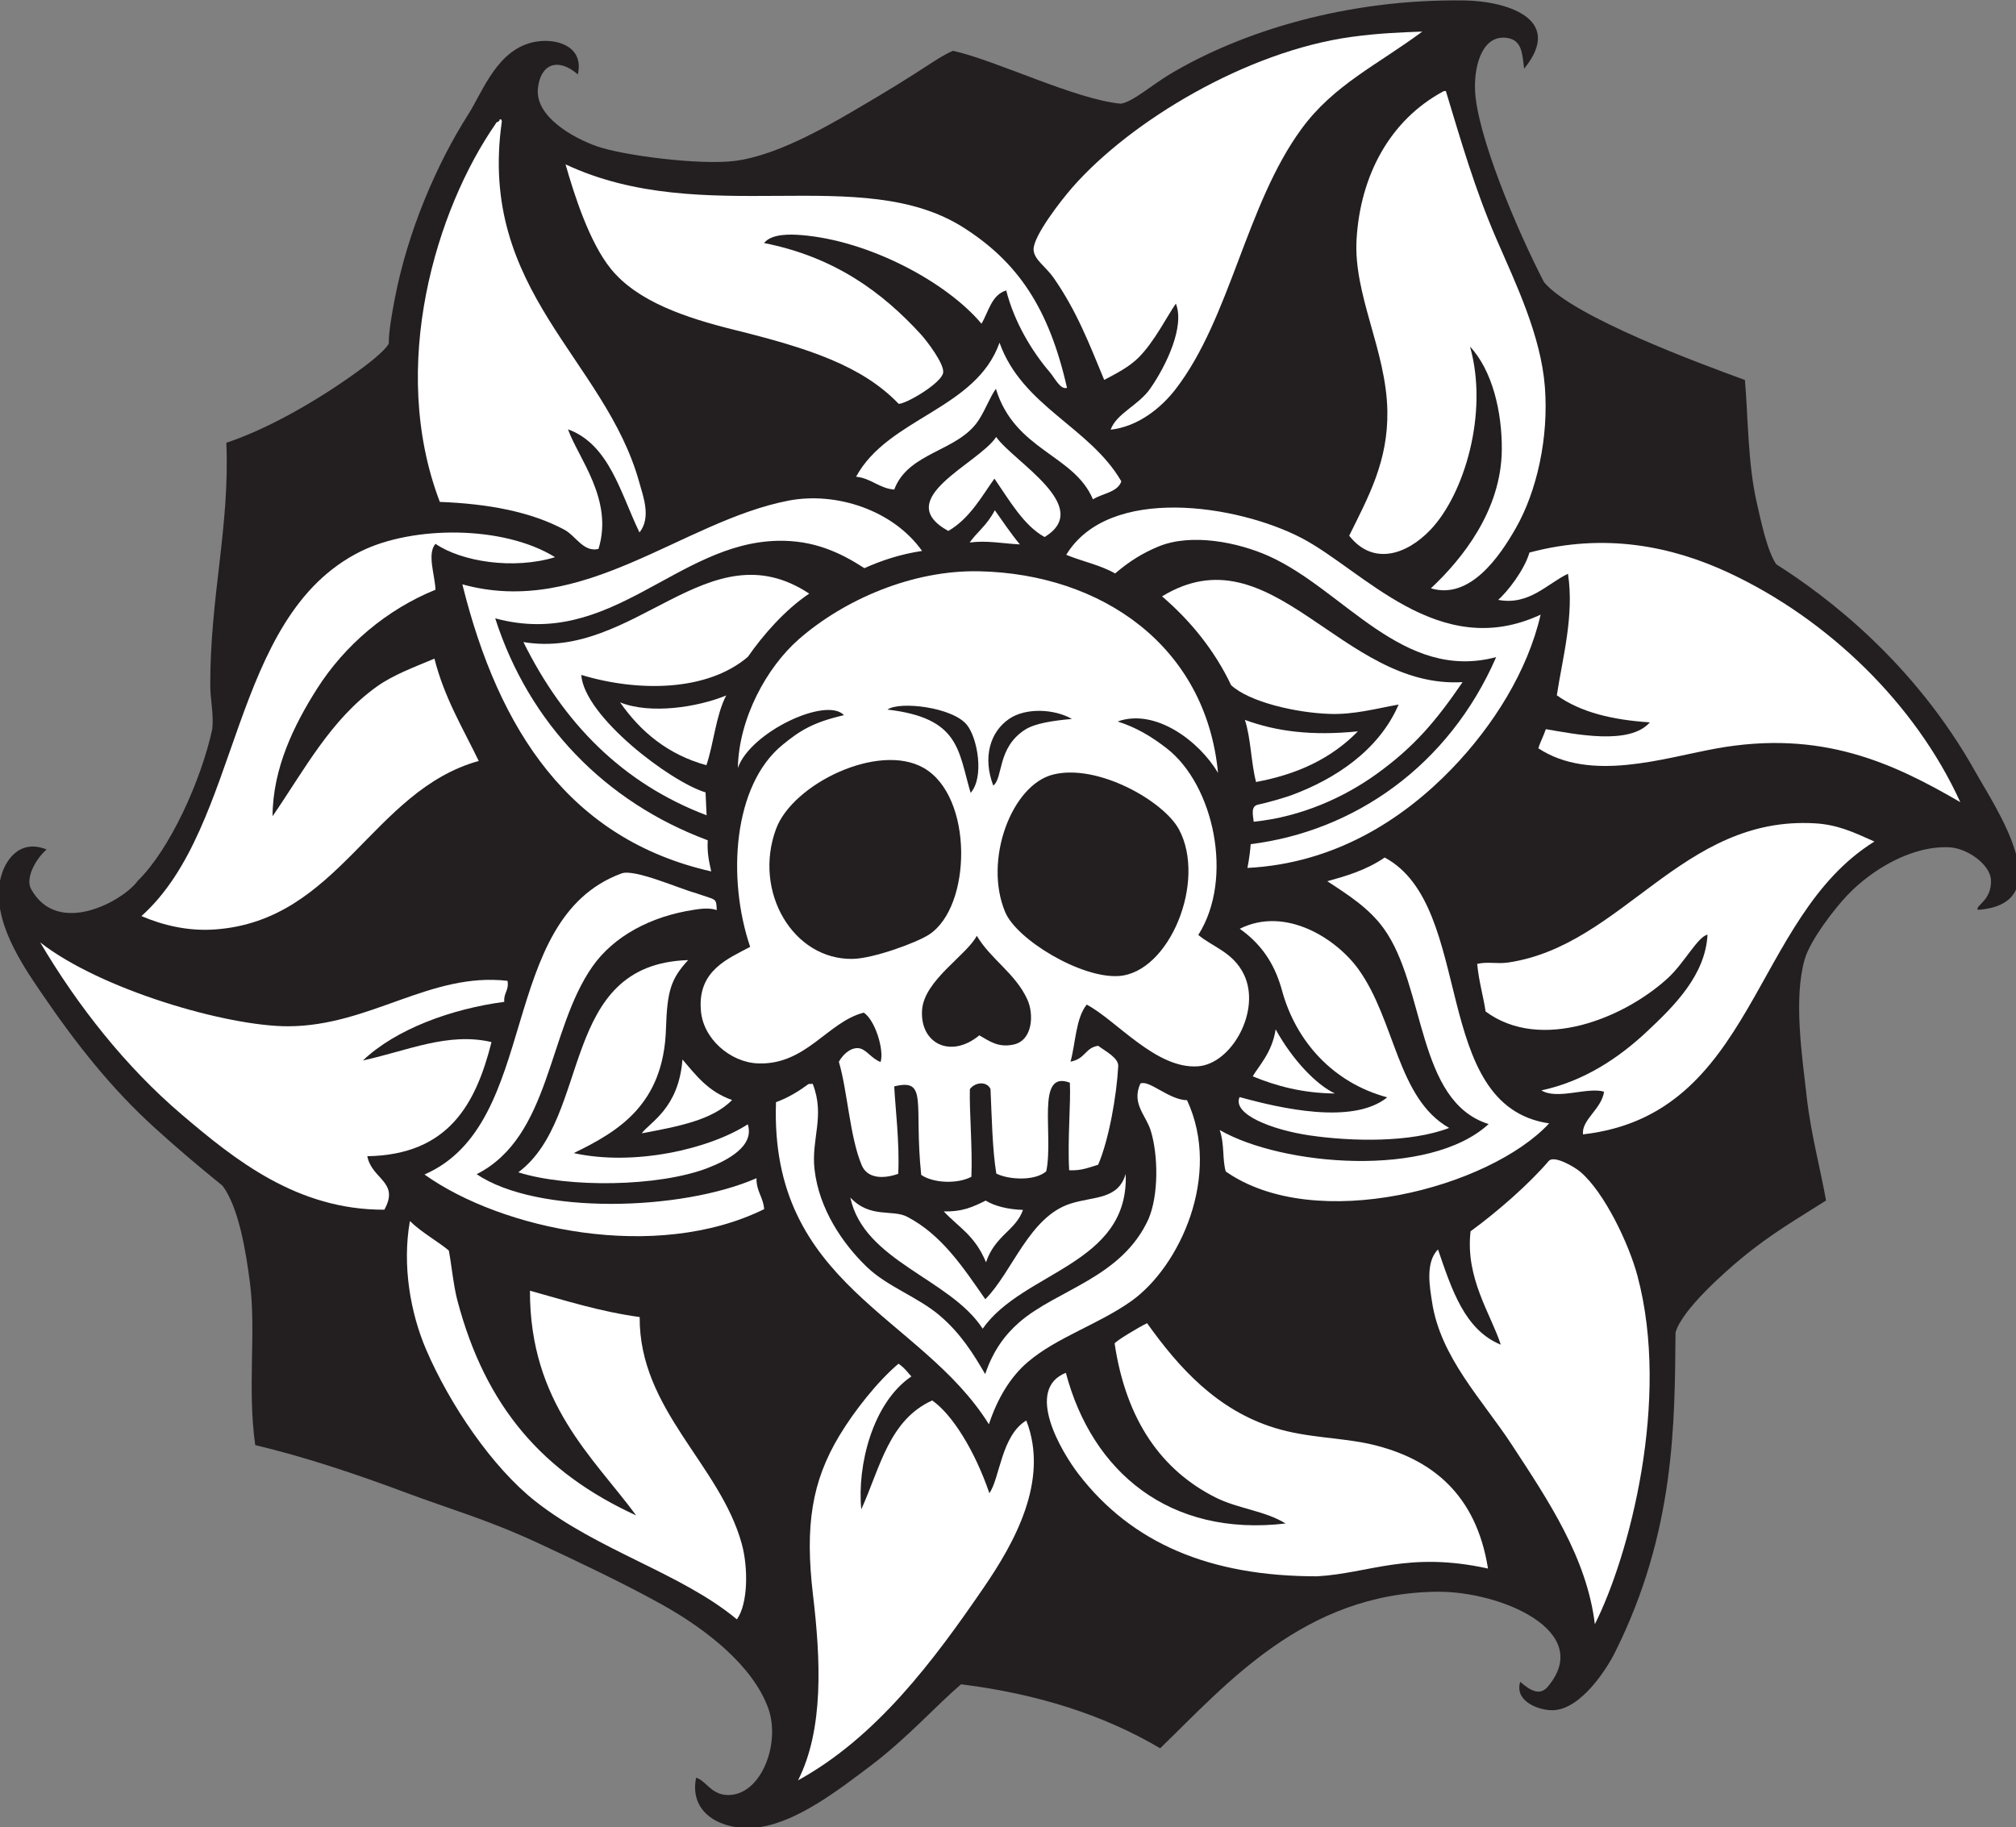 <?xml version="1.0" encoding="UTF-8" standalone="no"?>
<svg
   xmlns:dc="http://purl.org/dc/elements/1.1/"
   xmlns:cc="http://creativecommons.org/ns#"
   xmlns:rdf="http://www.w3.org/1999/02/22-rdf-syntax-ns#"
   xmlns:svg="http://www.w3.org/2000/svg"
   xmlns="http://www.w3.org/2000/svg"
   viewBox="0 0 503.04 455.96"
   height="455.96"
   width="503.04"
   xml:space="preserve"
   id="svg2"
   version="1.1"><rect x="0" y="0" width="503.04" height="455.96" fill="#808080" stroke="none"/><defs
     id="defs6" /><g
     transform="matrix(1.333,0,0,-1.333,0,455.96)"
     id="g10"><g
       transform="scale(0.1)"
       id="g12"><path
         id="path14"
         style="fill:#231f20;fill-opacity:1;fill-rule:evenodd;stroke:none"
         d="m 1081.64,3281.26 c -37.41,32.42 -70.08,19.46 -74.73,-26.31 -5.42,-53.24 66.86,-92.95 110.39,-108.28 48.79,-17.18 193.46,-35.85 259.09,-27.29 73.49,9.58 160.28,58.05 218.49,91.97 145.18,84.6 152.69,97.83 188.98,114.13 81.78,-18.15 228.6,-91.08 314.28,-99.07 22,3.26 58.52,35.33 91.27,54.93 132.91,79.53 329.98,141.59 552.37,138.39 72.3,-1.02 189.27,-31.63 111.29,-127.76 -3.56,26.07 -3.36,52.25 -29.96,57.24 -46.14,8.66 -63.73,-47.03 -62.02,-96.58 2.87,-82.59 77.52,-260.75 129.09,-360.25 54.27,-65.39 296.62,-154.2 376.13,-183.24 6.15,-70.36 5.25,-155.7 22.15,-229.49 8.16,-35.65 19.33,-90.01 36.5,-115.54 94.32,-59.75 258.11,-183.28 373.2,-389.33 36.16,-64.74 160.98,-246.57 3.91,-257.66 -4.34,8.68 26.43,17.51 24.81,55.82 -1.25,28.95 -43.93,59.37 -77.09,61.2 -70.22,3.89 -145,-40.93 -191.22,-89.02 -22.67,-23.61 -70,-84.1 -80.44,-120.85 -21,-73.91 -4.91,-179.67 3.9,-257.68 7.77,-69 25.94,-135.8 36.13,-193.67 -51.54,-32.85 -101.71,-61.19 -159.14,-108.81 -28.41,-23.59 -110.66,-95.231 -122.61,-138.395 -1.62,-166.465 0.21,-371.781 -113.42,-598.965 -16.13,-32.246 -63.19,-104.867 -114.18,-107.992 -26.17,-1.621 -74.88,16.055 -63.03,53.047 18.05,-15.86 36.37,-26.852 51.21,-9.391 88.5,104.098 -88.03,179.43 -207.34,178.086 C 2440.82,437.723 2295.1,266.609 2171.68,147.414 2067.4,209.188 1943.28,249.227 1799.02,267.215 1752.13,227.258 1698.39,166.633 1630.13,114.992 1570.33,69.734 1494.86,11.609 1424.39,0.168 1360.64,-10.203 1288.5,19.852 1303.01,92.312 c 19.01,-5.586 28.19,-32.359 60.06,-32.438 62.31,-0.141 99,97.77 74.62,163.551 -28.73,77.519 -112.42,145.199 -200.25,194.043 -73.3,40.785 -173.75,87.929 -229.55,113.847 -95.163,44.223 -163.21,62.989 -248.734,94.922 -94.199,35.18 -187.808,66.485 -281.406,88.789 -15.078,107.286 2.051,211.582 -9.93,304.263 -7.308,56.54 -20.441,139.86 -51.203,181.29 -48.703,39.35 -87.137,72.36 -126.004,107.55 -81.859,74.14 -147.726,157.31 -214.773,255.9 -34.961,51.41 -90.289,132.95 -75.84,207.51 7.035,36.29 35.355,79.57 87.184,58.66 -23.848,-21.41 -38.965,-55.78 -29.219,-73.67 50.109,-92.01 174.187,-21.54 199.871,15 59.758,58.11 118.402,186.93 139.465,283.72 3.199,26.75 -3.684,56.11 -3.723,81.87 -0.25,168.56 36.649,296.02 30.133,454.54 77.867,25.78 169.527,78.42 244.016,132.19 19.507,14.08 52.957,39.52 60.07,53.52 -0.293,21.77 5.871,56.42 11.699,86.48 23.645,121.95 76.711,248 136.809,342.19 27.972,43.84 54.843,124.11 126.705,136.48 39.84,6.86 90.66,-9.1 78.63,-61.26 v 0" /><path
         id="path16"
         style="fill:#ffffff;fill-opacity:1;fill-rule:evenodd;stroke:none"
         d="m 2280.02,1973.42 c -34.73,59.55 -117.85,121.78 -187.91,96.35 34.94,-11.14 62.87,-27.72 92.17,-50.5 87.5,-68.09 126.17,-242.98 58.83,-349.1 26.81,-22.64 65.11,-32.09 85.41,-74.08 32.52,-67.27 -22.64,-167.27 -85.96,-171.88 -78.46,-5.73 -152.68,86.19 -208.38,115.52 -20.64,-25.99 -20.47,-70.99 -30.31,-106.85 28.32,5.39 27.18,26.01 51.74,29.76 12.98,-9.84 38.47,-22.5 37.61,-38.24 -3.06,-55.95 -17.61,-138.16 -37.61,-184.51 -16.63,-4.75 -31.04,-11.5 -54.22,-10.27 -3.32,56.43 3.28,126.39 1.27,163.93 -64.38,24.35 -29.98,-96.51 -44.16,-165.87 -21.04,-18.49 -69.89,-16.13 -93.56,-4.25 -7.45,46.41 -8.41,106.3 -10.81,158.28 -7.24,15.25 -28.96,12.79 -38.65,-0.21 -1.1,-40.65 5.04,-111.29 2.86,-164.11 -27.45,-14.39 -72.49,-11.44 -93.93,3.56 -13.99,134.3 13.54,181.21 -50.5,165.68 1.42,-33.58 10.51,-107.89 7.44,-163.75 -33.37,-11.54 -59.09,-5.86 -68.29,16.08 -22.53,53.71 -26.44,138.35 -42.82,193.75 9.85,17.67 26.36,28.42 39.89,24.88 12.67,-3.32 21.81,-19.32 38.26,-25.24 6.97,22.54 -10.4,78.78 -31.54,92.33 -67.5,-16.92 -108.29,-98.99 -198.83,-94.98 -51.12,2.26 -102.98,46.48 -106.15,100.64 -5.55,73.4 51.24,95.51 92.33,117.5 -43.72,129.31 -31.55,302.57 60.08,377.79 33.22,27.28 57.42,42.52 115.53,56.01 -32.84,35.28 -175.28,-31.55 -198.64,-98.88 1.76,92.9 54.03,188.5 114.28,241.17 84.11,73.52 212.03,129.84 337.77,127.07 228.67,-4.95 424.24,-139.73 446.8,-377.58 z m -469.81,89.69 c -26.6,33.66 -126.5,45.14 -148.98,28.96 135.8,-15.71 132.14,-76.66 155.69,-155.91 25.69,28.86 13.28,101.63 -6.71,126.95 z m 49.06,-113.31 c 18.94,14.24 6.84,71.02 59.75,104.77 18.64,11.89 52.37,16.79 87.44,20 -32.69,18.82 -86.36,21.48 -117.58,0.02 -36.16,-24.84 -49.37,-72.61 -29.61,-124.79 z m -406.52,-80.99 c -43.61,-117.6 32.07,-245.91 143.89,-243.49 38.26,0.84 118.49,29.96 142.48,45.55 80.01,52.02 83.65,258.64 -10.27,312.07 -84.74,48.18 -244.97,-30.17 -276.1,-114.13 z m 429.03,-156.29 c 21.64,-51.05 141.6,-124 212.46,-119.27 94.67,6.33 164.96,177.57 112.54,274.68 -28.46,52.68 -151.35,123.2 -235.16,102.6 -78.07,-19.19 -131.05,-160.79 -89.84,-258.01 z m 14.9,-247.71 c 36.68,7.31 39.02,56.9 26.41,84.49 -22.52,49.21 -68.21,74.83 -94.64,119.29 -19.13,-36.71 -98.45,-83.19 -102.44,-138.95 -4.25,-62.37 53.15,-92 107.22,-47.46 18.82,-10.75 35.06,-23.29 63.45,-17.37 v 0" /><path
         id="path18"
         style="fill:#ffffff;fill-opacity:1;fill-rule:evenodd;stroke:none"
         d="m 2107.19,1222.71 c 6.56,-170.41 -192.13,-181.86 -267.72,-289.733 -61.07,94.143 -222.36,125.953 -247.73,245.543 36.82,-39.52 78.75,-21.64 106.19,-35.91 65.02,-33.81 105.21,-95.14 146.46,-154.516 51.16,51.746 82.25,154.616 159.83,179.136 43.57,13.82 88.77,7 102.97,55.48 z m 630.6,920.74 c -49.84,-73.08 -90.64,-120.99 -159.78,-171.11 -61,-44.23 -141.51,-81.09 -231.23,-90.24 -1.9,15.35 -5.18,29.24 8.59,32.11 17.31,3.6 49.67,12.96 63.34,18.05 76.78,28.54 161.5,81.2 199.38,169.22 -42.09,-7.46 -82.62,-18.92 -128.13,-17.54 -63.71,1.94 -151.62,22.33 -185.43,53.87 -30.86,65.12 -76.64,121.24 -129.3,166.22 206,125.64 335.92,-173.95 562.56,-160.58 z m -873.02,459.01 c 31.85,-45.87 183.67,-131.04 90.56,-187.32 -39,21.47 -65.64,68.43 -93.84,109.35 -22.49,-31.01 -45.44,-74.36 -86.39,-98 -108.48,59.9 57.07,125.98 89.67,175.97 z m -350,-293.28 c -45.07,-30.1 -86.5,-77.57 -114.84,-118.38 -76.29,-65.1 -205.3,-66.03 -311.87,-33.84 5.63,-77.96 166.85,-200.14 232.67,-219.91 0.65,-14.3 1.3,-28.59 1.95,-42.89 -158.15,60.06 -268.04,173 -342.891,324.29 208.601,-34.9 346.431,215.53 534.981,90.73 z m -226.64,-686.14 c -31.97,-35 -39.24,-56.65 -41.49,-128.66 -4.44,-141.87 -89.16,-192.08 -172.59,-232.67 112.39,-24.73 252.69,6.99 325.72,53.87 13.02,-40.44 -37.17,-67.07 -74.43,-81.53 -92.38,-35.8 -262.43,-37.59 -355.125,-8.32 138.145,103.07 75.155,389.77 317.915,397.31 z m 1424.57,-314.2 c -72.04,-27.64 -180.84,-25.61 -260.18,-14.14 -71.13,10.29 -146.41,39.7 -132.11,71.89 75.66,-20.86 211.91,-52.63 276.41,-0.5 -101.53,27.2 -171,105.01 -196.88,199.59 -11.39,41.55 -32.07,82.65 -79.22,116.01 86.06,43.06 181.39,-18.98 222.23,-75.86 69.28,-96.5 72.36,-241.8 169.75,-296.99 v 0" /><path
         id="path20"
         style="fill:#ffffff;fill-opacity:1;fill-rule:evenodd;stroke:none"
         d="m 1277.51,1436.93 c 25.93,-30.32 48.47,-60.3 92.84,-75.8 -37.17,-38.31 -103.53,-49.99 -169.06,-62.39 15.42,21.31 68.96,46.11 76.22,138.19 z m 637.39,-281.55 c -13.53,-38.71 -52.15,-47.46 -69.18,-98.03 -20.88,50.45 -51.17,65.29 -79.13,95.2 36.51,-0.65 54.78,8.63 78.45,20.21 16.66,-10.23 42.1,-16.58 69.86,-17.38 z m -52.71,1309.92 c 14.96,-21.03 29.15,-42.46 46.87,-63.97 -34.1,1.75 -60.99,7.77 -93.92,3.55 13.64,19.58 32.44,32.06 47.05,60.42 z m -502.82,-346.8 c -19.33,-37.15 -22.97,-88.64 -37.04,-130.6 -71.62,19.78 -122.72,62.04 -161.62,117.67 57.02,-22.83 145.2,-9.04 198.66,12.93 z m 970.92,-45.72 c 58.75,-21.58 125.04,-30.24 211.55,-21.45 -50,-51.02 -113.07,-80.43 -190.65,-94.8 -9.41,36.07 -9.63,82.22 -20.9,116.25 z m 57.6,-579.47 c 32.34,-58.55 76.88,-103.97 110.92,-119.98 -60.61,0.59 -109.59,13.94 -153.81,32.09 11.11,19.51 36.13,44.1 42.89,87.89 v 0" /><path
         id="path22"
         style="fill:#ffffff;fill-opacity:1;fill-rule:evenodd;stroke:none"
         d="m 1341.68,1716.7 c -14.41,5.19 -34.09,1.82 -42.21,0.6 -81.18,-12.13 -150.78,-49.59 -190.5,-106.32 -83.99,-119.89 -77.45,-318.12 -216.728,-388.78 113.158,-76.41 382.938,-69.2 523.828,-7.47 -0.39,-24.97 12.68,-35.21 14.36,-57.94 -202.5,-99.81 -491.41,-38.27 -635.828,64.86 219.158,95.51 133.761,477.15 368.948,563.7 24.48,9.01 109.83,-29.26 138.4,-36.68 40.06,-14.11 38.62,-8.53 39.73,-31.97 z m 171.85,-325.64 c 2.61,0.12 5.2,0.24 7.8,0.36 23.57,-60.73 -3.1,-102.37 3.37,-160.03 8.35,-74.37 52.86,-139.62 98.17,-183.04 38.89,-37.26 95.83,-56.077 136.99,-91.448 39.07,-33.593 62.17,-71.093 84.31,-108.941 14.88,44.254 37.41,73.922 63.54,96.734 70.79,61.765 192.08,82.915 242.35,194.025 18.71,44.39 18.22,117.78 4.26,164.26 -9.03,30.06 -36.74,50.95 -19.67,88.96 16.21,7.64 53.73,-30.76 87.36,-31.19 65.37,-140.64 -13.65,-311.42 -104.02,-375.859 -61.47,-43.828 -139.3,-67.696 -194.04,-114.297 -33.03,-28.106 -57.08,-68.867 -72.84,-116.598 -127.31,204.449 -410.7,259.454 -398.53,603.044 23.38,8.55 42.84,20.67 60.95,34.02 z m 212.49,998.04 c -40.95,-6.21 -75.96,-17.85 -107.92,-32.26 -46.04,29.78 -95.46,52.68 -162.51,51.22 -189.39,-4.1 -312.34,-204.09 -528.613,-145.13 63.574,-197.75 206.363,-344.22 397.823,-415.55 -1.27,-23.24 2.24,-39.4 6.57,-58.31 -264.16,59.93 -397.757,262.86 -465.882,537.48 226.602,-62.89 410.802,117.85 610.122,156.65 89.16,17.35 196.05,-17.49 250.41,-94.1 z m 144.99,389.87 c 42.68,-119.7 169.05,-157.79 228.03,-259.63 -7.2,-20.82 -35.56,-22.34 -53.16,-33.66 -35.25,84.2 -146.2,90.97 -181.68,206.98 -11.41,-16.14 -18.48,-36.82 -31.25,-57.17 -38.25,-61 -132.36,-60 -159.04,-131.56 -28.77,2.59 -42.95,21.16 -71.41,24.1 60.2,110.7 224.26,125.68 268.51,250.94 z m 1012.88,-509.14 c -24.1,-105.1 -88.34,-207.86 -166.59,-288.85 -90.8,-94 -218.3,-177.06 -382.22,-185.36 3.3,16.34 5.74,37.01 6.05,44.51 193.01,24.03 370.57,145.83 459.55,350.2 -175.17,-46.6 -284.86,126.01 -425.74,189.2 -56.83,25.49 -144.55,43.59 -206.74,17.72 -29.37,-12.21 -53.88,-27.33 -80.86,-50.33 -26.87,15.6 -61.6,22.59 -91.44,34.91 79.9,131.53 320.31,93.84 440,31.72 115.88,-60.14 256.95,-232.81 447.99,-143.72 z m 15.93,-952.49 c -111.73,-120.41 -437.44,-207.54 -605.33,-90.03 -6.74,22.68 -1.93,50.57 -11.35,77.62 115.96,-67.01 391.98,-91.09 503.46,11.17 -135.29,42.31 -117.32,256.65 -196.35,366.11 -27.5,38.1 -65.95,62.53 -105.66,88.51 34.2,9.53 72.15,20.2 107.42,44.4 170.43,-91.66 83.83,-464.8 307.81,-497.78 v 0" /><path
         id="path24"
         style="fill:#ffffff;fill-opacity:1;fill-rule:evenodd;stroke:none"
         d="m 2662.38,3361.43 c -84.53,-62.75 -165.62,-99.57 -226.11,-182.16 -104.02,-142.04 -133.01,-354.09 -235.68,-487.32 -26.98,-35 -70.28,-70.18 -121.59,-75.85 11.14,30.81 52.31,45.27 74.61,77.61 30,43.5 64.4,115.72 47.5,158.43 -16.05,-22.82 -40.27,-71.53 -69.65,-100.83 -17.61,-17.57 -40.39,-29.34 -64.51,-41.99 -27.77,66.95 -51.03,128.38 -94.63,191.03 -14.96,21.49 -36.95,34.09 -37.55,52.97 -0.81,24.63 50.39,91.02 72.83,116.61 109.14,124.46 326.5,254.78 522.42,281.59 52.79,7.21 94.18,8.42 132.36,9.91 z M 935.313,3197 c 3.281,0.87 3.746,-1.36 4.078,-3.72 -45.5,-318.4 193.289,-444.85 257.299,-675.87 7.24,-26.12 22.7,-65.69 0.36,-93.75 -35.8,74.02 -56.38,164.72 -133.8,193.15 18.93,-53.7 85.7,-131.56 57.06,-223.99 -28.27,-6.66 -42.26,24.47 -64.14,36.15 -62.596,33.44 -141.666,48.4 -232.857,51.92 -97.024,254.41 -6.129,548.85 104.554,707.96 0.781,4.27 7.633,2.99 7.446,8.15 z M 75.199,1656.2 C 188.57,1567.63 425.414,1498.78 539.773,1499.17 c 153.11,0.53 265.895,101.78 410.243,85.06 3.214,-17.89 -7.743,-22.84 -6.028,-39.34 -98.343,-12.95 -202.953,-50.92 -264.574,-109.71 82.441,17.84 159.211,53.56 240.649,34.38 -29.184,-115.33 -79.911,-211.04 -232.497,-213.69 8.411,-43.61 61.032,-47.66 31.899,-100.14 -163.18,-0.6 -279.824,93.48 -379.227,178.11 C 235.973,1422.59 145.586,1536.9 75.199,1656.2 Z M 1706.02,843.586 c -72.86,-49.375 -101.75,-167.09 -93.79,-248.891 35.47,78.481 51.7,167.032 132.71,203.93 36.79,-25.434 79.33,-92.539 107.09,-173.695 19.78,28.593 22.22,107.929 69.08,136.156 43.91,-112.793 -23.31,-230.492 -79.74,-312.871 -93.7,-136.82 -200.42,-279.906 -347.5,-360.746 48.62,95.824 42.26,226.601 27.99,346.836 -15.51,130.722 -1.9,212.953 49.08,297.968 28.26,47.11 72.24,102.422 110.94,135.141 11.87,-7.832 20.61,-20.586 24.14,-23.828 z M 2985.41,379.734 c -15.08,124.77 -87.46,232.094 -155.94,336.7 -54.27,82.91 -133.36,163.046 -148.84,266.679 -3.7,24.687 -13.5,73.767 11.15,98.187 25.56,-74.34 49.53,-150.394 117.5,-178.261 -17.8,56.109 -66.78,124.141 -56.53,212.281 50.92,37.17 109.18,88.23 146.37,131.66 9.57,11.17 47.29,-10.21 59.55,-20.72 44.44,-38.15 90.24,-133.58 106.51,-194.42 62.05,-232.125 -15.38,-524.313 -79.77,-652.106 z m 684.04,1539.046 c -125.8,73.1 -259.72,136.35 -457.71,100.3 -98.36,-17.9 -234.65,-63.63 -332.11,0.53 3.53,11.94 9.92,23.33 14,35.8 55.28,-9.28 156.7,-30.65 194.77,12.75 -69.44,4.45 -129.86,18.77 -174.2,50.69 10.7,70.03 32.85,149.23 20.9,227.54 -38.91,-18.59 -72.81,-59.82 -130.59,-48.91 17.48,15.63 48.56,55.02 58.48,88.6 140.72,37.63 266.13,11.99 372.83,-37.74 185.49,-86.46 349.53,-244.96 433.63,-429.56 v 0" /><path
         id="path26"
         style="fill:#ffffff;fill-opacity:1;fill-rule:evenodd;stroke:none"
         d="m 2706.5,3250.15 c 27.82,-91.63 54.24,-183.84 94.63,-276.97 36.58,-84.36 83.28,-180.65 90.73,-277.16 7.34,-94.79 -14.89,-194.95 -54.4,-264.22 -30.17,-52.89 -85.78,-134.77 -158.96,-112.7 58.63,54.83 131.99,146.13 132.73,259.96 0.47,70.93 -17.89,148.11 -59.53,192.62 35.1,-123.73 -10.51,-276.54 -74.26,-343.25 -44.55,-46.6 -107.5,-67.45 -151.87,-10.8 36.01,72.92 73.04,139.49 71.42,233.74 -1.97,113.44 -63.86,217.02 -57.6,321.63 7.06,117.59 61.31,222.61 163.23,276.97 1.29,0.06 2.59,0.12 3.88,0.18 z M 1058.64,3112.82 c 259.47,-121.56 553.53,3.83 745.34,-118.55 100.57,-64.16 159.34,-149.47 193.34,-299.84 -12.46,-3.87 -21.95,17.27 -32.61,29.77 -33.26,38.98 -66.07,93.26 -81.16,152.58 -27.76,-8.29 -33.2,-40.6 -46.34,-62.23 -65.21,77.92 -210.45,155.75 -337.32,165.9 -18.39,1.46 -55.43,3.28 -69.64,-14.89 133.43,-26.43 222.09,-93.14 292.93,-170.3 11.63,-12.66 44.55,-55.79 42.35,-72.3 -2.54,-19.14 -68.21,-58.31 -83.28,-58.47 -68.29,71.13 -167.78,103.89 -307.11,138.39 -92.56,22.92 -182.51,53.5 -231.78,114.48 -40.36,49.95 -68.57,138.97 -84.72,195.46 z m -19.66,-735.41 c -77.496,-23.76 -174.718,-8.52 -223.82,24.99 -16.387,-18.81 -0.597,-59.94 -0.004,-85.95 -91.5,-37.12 -170.156,-103.99 -222.035,-185.9 -42.203,-66.6 -82.469,-147.5 -82.933,-238.16 59.687,86.62 108.445,181.05 195.996,243.31 30.168,21.45 69.437,35.98 107.031,51.74 18.66,-73.69 53.211,-129.98 82.93,-191.56 -200.086,-55.8 -260.93,-298.65 -493.528,-315.44 -50.804,-3.65 -97.969,7.93 -137.867,25 188.609,168.74 163.184,560.17 410.418,682.78 97.629,48.42 267.152,49.1 363.812,-10.81 z M 767.309,1134.46 c 21.757,-21.41 55.871,-40.39 72.832,-55.27 4.781,-24.3 8.644,-65.33 15.949,-93.049 52.797,-200.118 160.69,-322.911 334.75,-402.793 -80.01,108.828 -199.258,210.136 -198.832,420.702 66.682,-18.374 131.152,-39.159 205.382,-49.277 -1.07,-173.98 150.34,-275.761 191.21,-424.937 11.89,-43.402 12.09,-111.133 -9.22,-141.059 -104.13,86.661 -259.29,128.203 -377.27,221.153 -81.09,63.871 -160.516,181.621 -204.329,283.711 -29.539,68.867 -45.199,157.789 -30.472,240.819 z M 2785.35,483.934 c -150.02,32.894 -222.38,-9.121 -319.69,-14.532 -201.46,-0.293 -347.12,62.325 -446.21,190.664 -32.38,41.977 -102.2,159.106 -24.27,190.332 49.02,-185.722 194.06,-307.675 411.3,-282.128 -38.78,24.027 -88.9,27.484 -131.13,48.734 -100.35,50.523 -167.32,143.512 -188.9,288.316 3.08,5.219 45.56,30.727 60.78,37.934 59.61,-83.578 131.01,-162.871 239.41,-196.172 61.78,-18.969 125.1,-17.656 181.09,-30.824 113.09,-26.602 195.71,-94.137 217.62,-232.324 z m 723.38,1361.126 c -230.49,-143.12 -222.23,-511.36 -545.47,-548.27 -3.28,27.21 34.94,47.42 39.36,79.92 -31.25,9.22 -87.64,-15.9 -117.33,2.48 80.47,16.97 146.27,61.86 198.13,110.57 49.98,46.93 108.87,104.78 112.89,180.93 -18.38,-3.86 -43.44,-53.12 -74.43,-81.52 -81.9,-75 -237.64,-138.63 -340.94,-62.37 -4.67,30.38 -12.81,56.92 -15.78,89.13 19.2,4.72 37.11,-0.53 58.47,2.67 214.57,32.03 324.92,275.42 574.16,260.49 41.31,-2.48 69.89,-15.63 110.94,-34.03 v 0" /></g></g></svg>